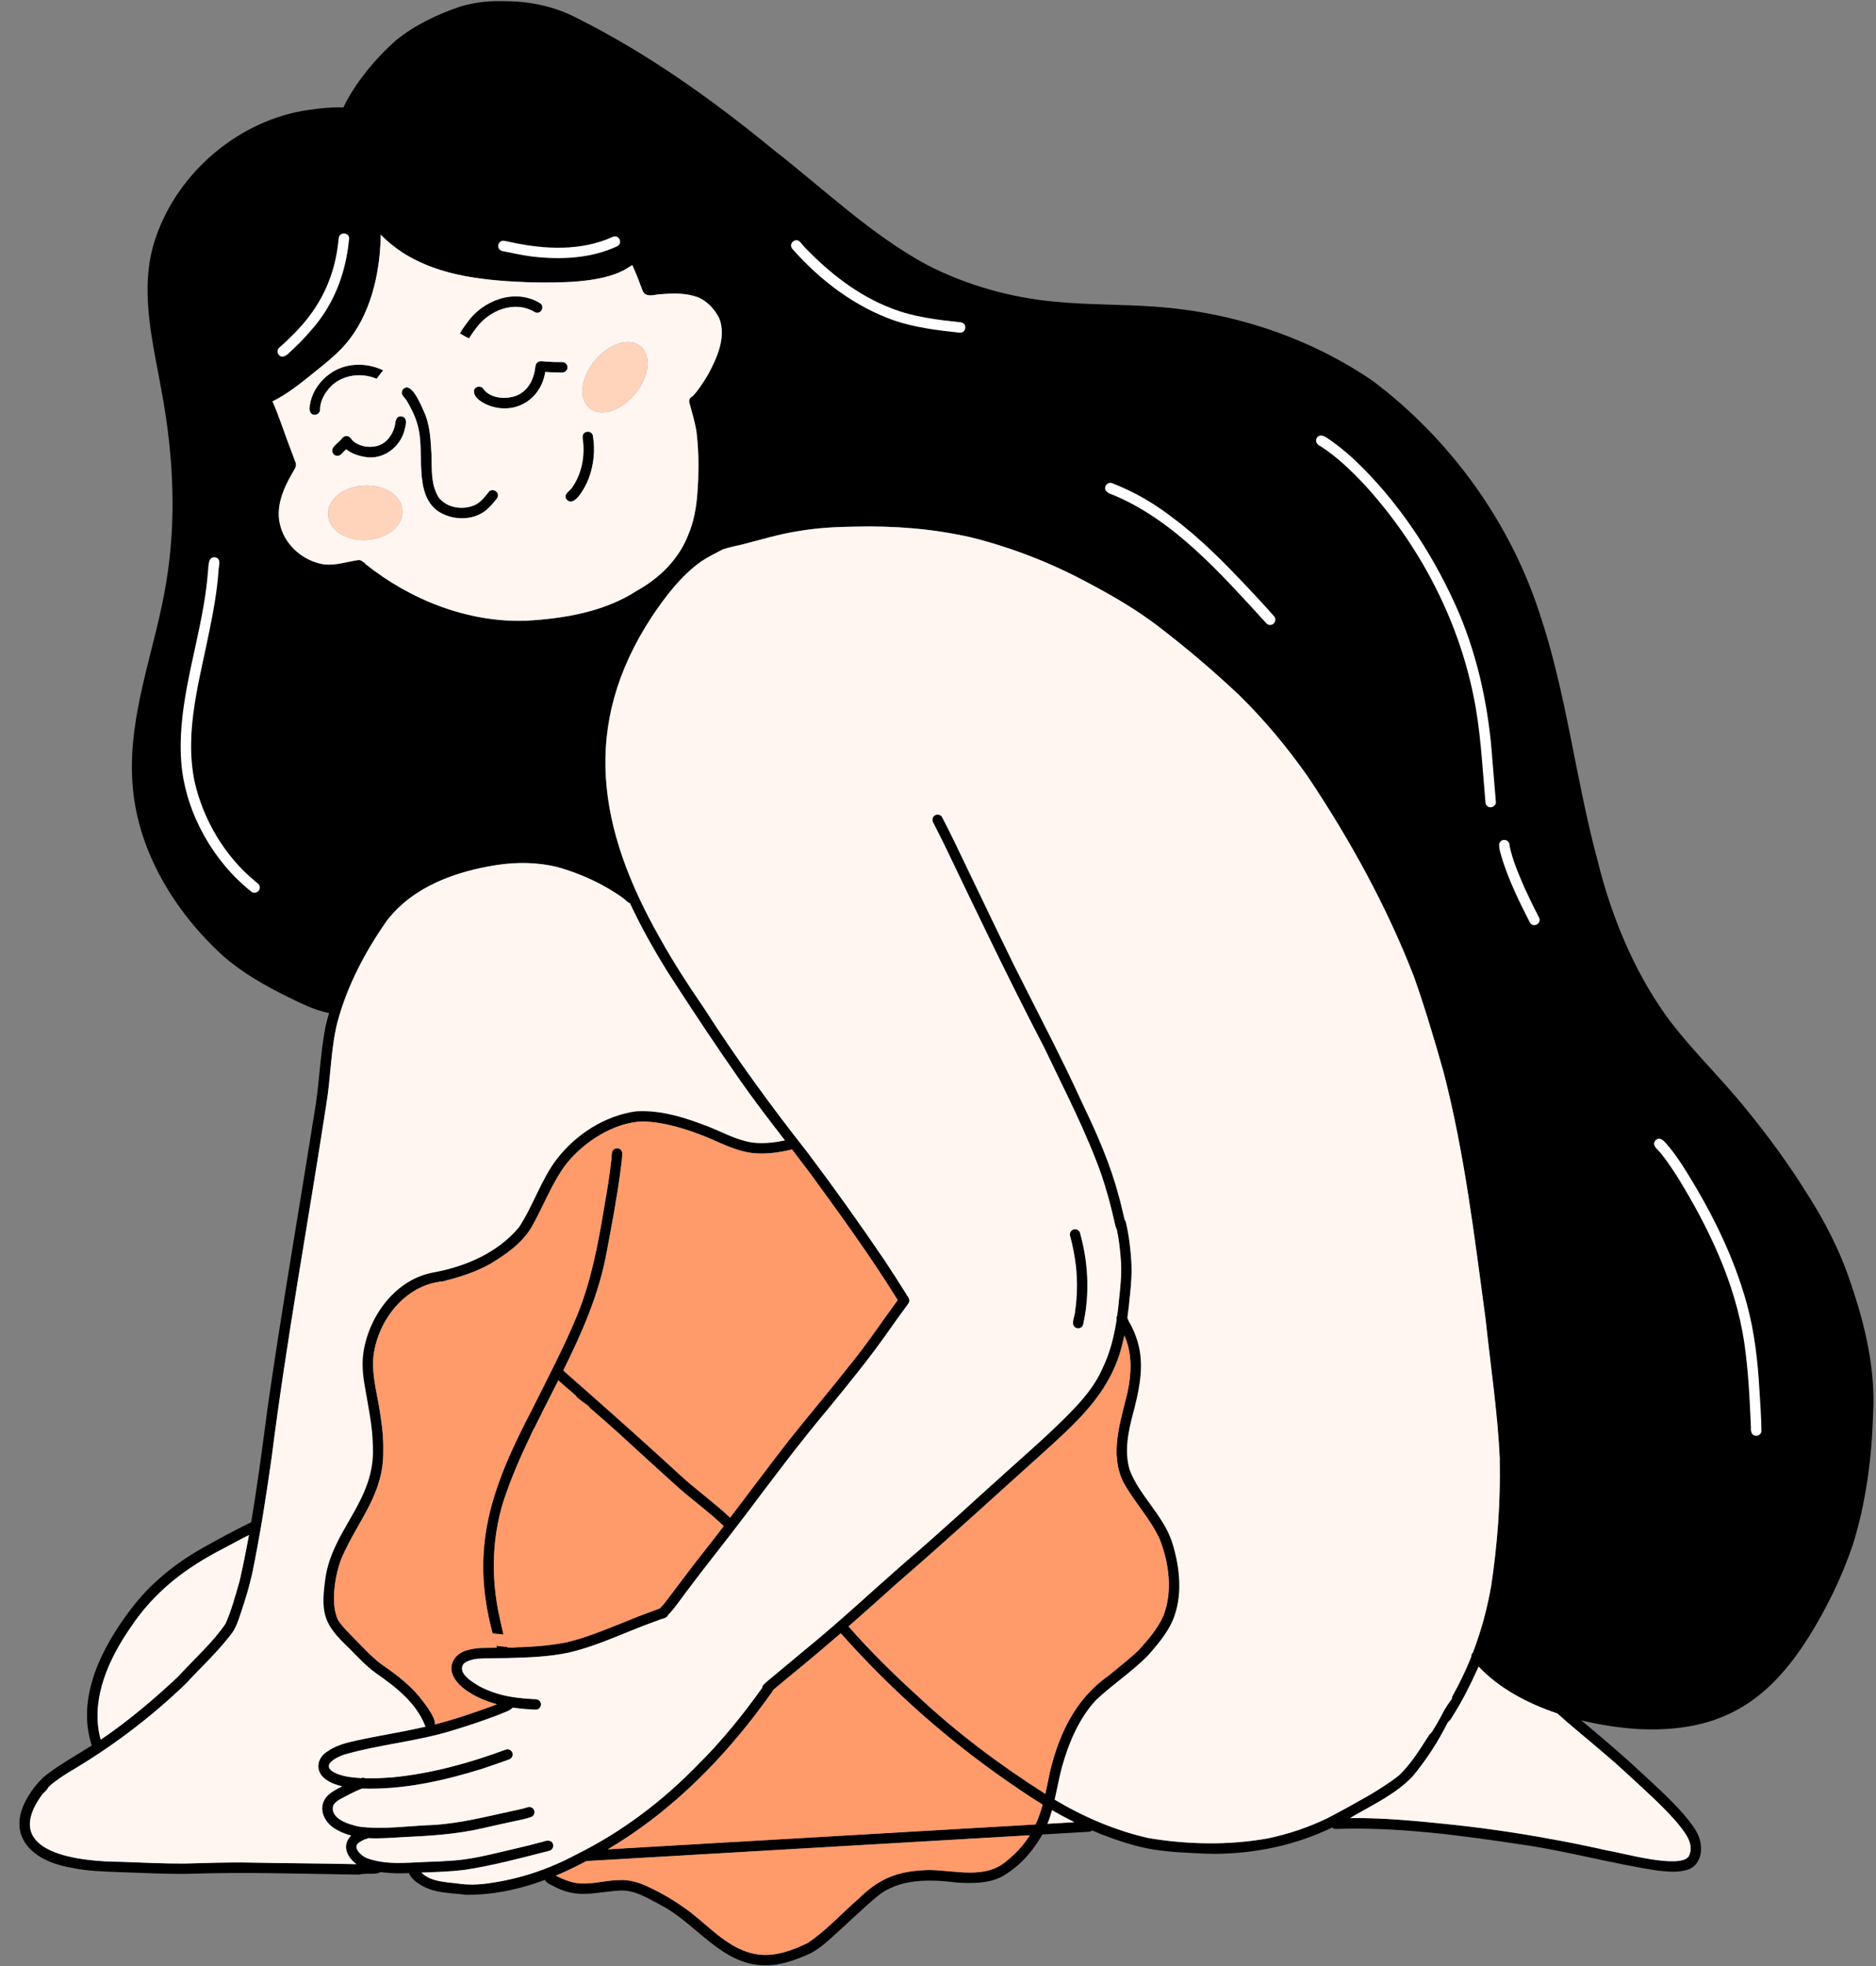 <?xml version="1.0" encoding="UTF-8"?> <svg xmlns="http://www.w3.org/2000/svg" width="524" height="549" viewBox="0 0 524 549" fill="none"><rect x="0" y="0" width="524" height="549" fill="#808080" stroke="none"/><g clip-path="url(#clip0_2314_910)"><mask id="mask0_2314_910" style="mask-type:luminance" maskUnits="userSpaceOnUse" x="0" y="0" width="524" height="549"><path d="M524 0H0V549H524V0Z" fill="white"></path></mask><g mask="url(#mask0_2314_910)"><path d="M302.636 348.253C303.531 352.59 303.875 357.017 303.667 361.437C303.557 364.25 303.148 367.024 302.558 369.773C302.396 370.557 301.572 371.05 300.813 370.875C298.679 370.194 300.275 367.608 300.301 366.072C300.897 361.787 300.975 357.814 300.528 353.607C300.171 350.664 299.626 347.774 298.848 344.935C298.705 344.15 299.237 343.379 300.015 343.236C300.794 343.1 301.572 343.625 301.715 344.403C302.052 345.68 302.363 346.963 302.629 348.253H302.636Z" fill="black"></path><path d="M107.037 103.411C106.959 103.502 106.887 103.592 106.816 103.683C106.498 104.078 106.161 104.467 105.863 104.882C105.642 105.174 105.428 105.472 105.214 105.764C100.42 103.735 94.375 104.804 91.268 109.27C90.158 110.755 89.38 112.595 89.393 114.475C89.367 115.292 88.615 115.83 87.882 115.83C87.492 115.83 87.11 115.681 86.844 115.344C86.13 114.384 86.578 113.108 86.772 112.045C87.518 108.972 89.503 106.289 92.033 104.435C96.373 101.239 102.288 101.11 107.037 103.411Z" fill="black"></path><path d="M150.692 84.561C152.378 85.462 151.133 87.99 149.401 87.18C143.738 83.706 136.512 86.694 132.892 91.75C132.257 92.625 131.576 93.532 131.024 94.504C130.732 94.362 130.441 94.219 130.142 94.083C129.915 93.947 129.688 93.817 129.461 93.688C129.124 93.5 128.786 93.312 128.443 93.13C129.039 92.054 129.766 91.037 130.492 90.084C134.858 83.848 143.784 80.465 150.679 84.574L150.692 84.561Z" fill="black"></path><path d="M139.074 138.205C139.1 138.607 138.958 138.95 138.718 139.261C137.822 140.428 136.869 141.569 135.721 142.502C131.939 145.49 126.192 145.341 122.267 142.684C115.288 137.596 118.907 125.922 116.572 118.422C116.001 116.303 114.918 114.157 113.867 112.33C113.465 111.5 112.738 110.91 112.304 110.126C112.044 109.374 112.44 108.531 113.199 108.265C115.476 107.365 118.083 114.248 118.849 115.94C119.926 118.844 120.231 121.968 120.406 125.04C120.821 129.655 119.945 134.88 122.572 138.957C124.972 141.99 129.727 142.561 133.055 140.804C134.482 139.968 135.513 138.633 136.519 137.349C137.284 136.351 139.042 136.967 139.081 138.205H139.074Z" fill="black"></path><path d="M165.572 121.501C165.819 122.985 165.955 124.521 165.923 126.031C165.812 129.026 165.196 132.014 163.957 134.749C163.192 136.37 160.338 141.879 158.236 139.423C157.295 137.997 159.034 137.232 159.721 136.253C162.336 132.623 163.322 127.918 162.893 123.51C162.835 122.92 162.679 122.285 162.764 121.695C162.991 120.276 165.131 120.133 165.572 121.501Z" fill="black"></path><path d="M112.051 116.25C114.068 116.497 113.303 118.895 112.959 120.217C111.662 125.014 106.868 128.52 101.86 127.555C100.414 127.334 98.059 126.641 96.69 125.416C96.022 124.813 95.588 124.093 95.607 123.231C95.802 122.123 97.183 121.76 97.962 122.376C98.117 122.499 98.247 122.661 98.338 122.862C100.219 124.774 103.508 125.208 105.979 124.314C108.165 123.432 109.579 121.384 110.222 119.174C110.533 118.013 110.358 116.179 112.051 116.244V116.25Z" fill="black"></path><path d="M149.609 102.153C150.167 100.759 152.502 101.064 152.411 102.808C152.385 103.164 152.346 103.521 152.288 103.871C151.159 111.318 144.179 115.907 136.785 113.314C135.059 112.699 132.049 111.111 132.419 108.939C132.789 107.727 134.599 107.643 135.105 108.764C137.128 111.279 141.209 111.597 144.089 110.534C147.41 109.341 149.129 105.951 149.499 102.62C149.518 102.451 149.55 102.295 149.609 102.159V102.153Z" fill="black"></path><path d="M93.194 126.835C91.754 125.059 94.595 123.737 95.484 122.447C95.886 121.857 96.664 121.559 97.339 121.857C98.195 122.207 98.5 123.4 97.91 124.1C97.093 125.072 96.152 125.947 95.263 126.855C94.705 127.419 93.752 127.399 93.201 126.835H93.194Z" fill="black"></path><path d="M151.243 103.786C151.178 103.786 151.114 103.773 151.049 103.78C151.172 103.78 151.282 103.76 151.399 103.741C149.524 104.136 148.843 101.394 150.698 100.908C151.256 100.804 151.84 100.915 152.404 100.967C153.961 101.083 155.531 101.116 157.088 101.109C157.886 101.109 158.534 101.809 158.521 102.593C158.508 103.566 157.594 104.143 156.686 104.032C154.863 104.032 153.053 103.942 151.237 103.793L151.243 103.786Z" fill="black"></path><path d="M516.968 358.378C520.938 369.954 523.831 382.088 523.209 394.397C522.826 406.939 521.25 419.54 517.461 431.537C514.374 440.541 510.157 449.22 505.085 457.264C494.071 474.706 481.46 482.88 461.365 482.88C460.178 482.88 458.971 482.847 457.732 482.795C452.679 482.484 447.165 481.693 441.678 480.352C447.036 484.857 452.413 489.348 457.544 494.112C461.955 498.209 466.476 502.215 470.427 506.758C471.919 508.554 473.469 510.395 474.403 512.553C475.733 515.729 475.402 520.299 471.886 521.867C469.129 522.937 466.022 522.619 463.142 522.321C450.61 520.441 438.363 517.013 425.824 515.146C408.343 512.521 390.628 510.051 372.945 510.68C372.614 510.647 372.342 510.485 372.128 510.265C361.859 515.217 350.559 517.615 339.136 517.615C337.391 517.615 335.646 517.557 333.902 517.447C328.738 517.181 323.529 516.909 318.489 515.677C313.871 514.524 309.382 512.961 305.029 511.082C304.809 511.296 304.523 511.438 304.199 511.458C299.535 511.73 294.871 512.002 290.207 512.274C284.486 512.605 278.758 512.936 273.031 513.273C266.966 513.629 260.901 513.979 254.835 514.329C248.822 514.679 242.816 515.029 236.809 515.379C230.66 515.736 224.51 516.092 218.361 516.449C212.27 516.805 206.185 517.155 200.094 517.512C194.01 517.868 187.919 518.218 181.828 518.575C175.925 518.918 170.022 519.255 164.119 519.605C164.087 519.605 164.061 519.605 164.029 519.605C163.99 519.605 163.951 519.605 163.912 519.605C163.886 519.605 163.866 519.605 163.84 519.605C163.367 519.852 162.88 520.091 162.4 520.331C152.521 525.517 141.455 529.159 130.214 529.069C125.79 528.472 120.964 528.686 117.136 526.061C115.943 525.322 114.743 524.337 114.237 523.008C111.992 523.105 109.748 523.105 107.504 522.846C107.089 522.807 106.667 522.768 106.245 522.717C105.499 523.235 104.163 523.17 103.287 523.19C102.632 523.112 101.711 523.261 100.855 523.28C100.654 523.371 100.414 523.423 100.141 523.417C84.32 523.222 68.493 522.652 52.672 523.203C46.542 523.3 40.425 522.976 34.308 522.762C29.469 522.567 24.591 522.509 19.843 521.485C7.661 519.398 1.083 511.335 8.634 500.406C8.666 500.316 8.718 500.231 8.777 500.154C9.97 498.514 11.274 496.926 12.857 495.649C16.872 492.531 21.367 490.107 25.642 487.371C21.218 473.967 28.489 459.915 36.501 449.382C42.008 442.057 49.227 436.269 57.225 431.868C61.04 429.735 64.886 427.642 68.804 425.704C69.239 425.522 69.693 425.25 70.153 425.036C71.97 414.374 73.345 403.633 74.765 392.919C78.696 365.566 83.438 338.329 87.778 311.041C89.205 303.03 89.347 294.856 90.872 286.871C91.17 285.522 91.52 284.187 91.91 282.858C87.836 282.087 84.113 280.149 80.409 278.367C74.032 275.223 67.779 271.671 62.395 266.985C48.67 254.514 38.168 237.266 36.987 218.462C35.677 199.159 43.539 180.971 46.503 162.181C49.273 145.062 48.449 127.639 45.394 110.664C42.987 96.65 38.81 81.936 43.007 67.871C48.696 49.229 65.431 34.347 84.638 30.938C86.013 30.717 91.923 29.765 95.918 30.004C99.188 23.056 105.233 15.952 110.65 11.227C115.897 6.968 122.157 4.006 128.533 1.841C132.828 0.532 137.368 0.143 141.851 0.324C148.532 0.48 155.129 1.899 161.071 5.004C180.823 14.863 198.881 27.749 215.909 41.717C230.063 52.703 243.108 65.408 258.968 73.99C269.924 79.603 282.073 83.032 294.274 84.211C303.654 85.138 313.092 84.95 322.492 85.618C344.131 87.115 365.544 94.103 383.473 106.386C404.937 122.525 421.588 145.464 429.917 170.905C437.559 193.468 440.024 217.321 446.225 240.267C450.032 255.661 456.195 270.718 465.373 283.623C472.191 292.938 480.663 300.878 487.869 309.874C493.792 317.082 499.292 324.633 504.261 332.528C509.509 340.605 513.965 349.193 516.962 358.365L516.968 358.378ZM471.73 518.27C473.436 514.744 470.394 511.348 468.299 508.755C464.005 503.835 459.075 499.525 454.301 495.091C448.074 489.29 441.321 484.085 434.983 478.427C426.551 475.594 418.631 471.329 413 465.333C412.922 465.521 412.844 465.703 412.76 465.884C410.749 470.389 408.511 474.81 405.878 478.984C405.521 479.619 405.008 480.455 404.405 480.903C401.713 486.295 398.392 491.423 394.545 496.044C389.972 500.828 383.81 503.751 378.134 507.018C377.784 507.225 377.44 507.433 377.09 507.64C386.632 507.523 396.148 508.496 405.625 509.474C414.894 510.466 424.125 511.808 433.29 513.512C438.382 514.4 443.682 515.522 448.664 516.624C453.049 517.317 469.369 522.01 471.73 518.27ZM416.49 442.997C418.261 431.155 419.156 419.442 418.896 407.6C418.306 394.488 416.308 381.55 414.94 368.515C411.826 345.375 409.05 322.073 403.205 299.426C400.714 290.578 398.003 281.478 394.967 272.857C387.352 253.126 377.006 234.414 365.278 216.848C359.576 208.739 353.167 201.026 346.142 194.136C338.857 187.239 331.203 180.783 323.289 174.716C317.497 170.335 311.328 166.673 304.939 163.283C294.313 157.462 283.046 153.002 271.344 150.066C260.699 147.616 249.73 146.767 238.826 147.033C233.404 147.104 227.961 147.383 222.616 148.349C217.557 149.133 212.666 150.643 207.716 151.907C205.679 152.4 203.721 152.776 201.846 153.391C199.809 154.467 197.733 155.472 195.813 156.755C190.163 160.794 185.863 166.478 182.062 172.15C161.985 202.718 167.097 231.665 184.319 261.948C187.99 268.586 192.297 275.184 196.553 281.387C205.504 295.349 215.267 308.766 225.535 321.794C232.936 331.614 240.091 341.635 246.993 351.818C249.075 354.949 251.086 358.125 253.097 361.301C253.168 361.418 253.227 361.541 253.253 361.67C253.506 361.865 253.694 362.137 253.772 362.448C254.025 362.869 254.057 363.427 253.674 363.991C251.832 366.473 250.029 368.982 248.252 371.51C242.965 379.093 237.107 386.249 231.25 393.399C223.129 403.056 215.598 413.181 208.002 423.254C202.54 430.487 196.825 437.527 191.415 444.793C189.839 446.88 188.386 449.077 186.557 450.957C186.2 451.916 184.831 451.942 183.917 452.357C181.225 453.316 178.552 454.34 175.906 455.436C170.366 457.678 164.807 460.031 158.969 461.392C153.28 462.637 147.436 462.793 141.637 462.955C138.886 463 136.123 462.955 133.379 463.136C132.043 463.305 130.622 463.622 129.545 464.478C127.437 467.109 132.108 469.78 134.041 470.914C136.648 472.275 139.476 473.176 142.37 473.708C144.679 474.103 147.033 474.317 149.258 474.421C150.154 474.363 151.068 474.881 151.075 475.86C151.088 476.625 150.432 477.377 149.641 477.351C147.501 477.273 145.334 477.104 143.193 476.78C142.402 477.74 140.391 478.226 139.425 478.725C135.208 480.332 130.934 481.791 126.607 483.087C116.579 486.25 105.979 487.034 95.906 489.971C89.328 492.518 91.397 495.007 97.164 496.089C98.358 496.277 99.558 496.394 100.758 496.459C100.946 496.414 101.14 496.375 101.335 496.342C101.601 496.355 101.834 496.414 102.029 496.504C104.565 496.569 107.114 496.426 109.651 496.245C120.542 495.182 131.089 492.259 141.312 488.473C142.065 488.208 142.908 488.746 143.116 489.478C143.343 490.275 142.863 491.021 142.11 491.28C139.613 492.155 137.128 493.062 134.605 493.886C123.805 497.237 112.479 499.771 101.114 499.376C99.804 499.862 98.552 500.491 97.313 501.119C95.867 501.968 94.011 502.545 93.084 504.023C91.962 507.828 97.43 509.403 100.245 510.006C107.043 510.907 114.237 509.766 120.977 509.546C128.43 509.105 135.675 507.238 142.914 505.676C144.329 505.332 145.762 505.125 147.144 504.658C147.903 504.347 148.798 504.6 149.135 505.391C149.434 506.091 149.122 507.037 148.376 507.309C146.813 507.886 145.165 508.178 143.621 508.502C140.761 509.098 137.822 509.785 135.027 510.408C127.502 512.184 119.776 512.624 112.083 512.974C109.022 513.169 105.947 513.389 102.879 513.234C102.84 513.234 102.807 513.234 102.768 513.227C102.528 513.422 102.237 513.538 101.912 513.538C101.322 513.785 100.777 514.109 100.245 514.465C98.273 515.859 100.9 518.166 102.36 518.776C107.569 520.753 113.309 520.091 118.752 519.878C121.521 519.806 124.285 519.664 127.048 519.45C132.821 518.964 138.205 517.46 143.784 516.183C146.391 515.593 148.973 514.932 151.555 514.238C152.599 513.869 154.039 513.577 154.448 514.951C154.662 515.703 154.214 516.546 153.442 516.753C145.567 518.763 137.686 520.895 129.649 522.107C125.679 522.58 121.677 522.691 117.688 522.846C120.127 525.381 124.564 525.517 127.813 525.893C130.732 526.359 133.69 526.23 136.603 525.808C145.068 524.635 153.176 521.932 160.694 517.914C173.46 511.639 184.922 502.986 194.821 492.797C201.476 486.211 207.392 478.893 212.834 471.277C212.88 470.499 213.678 469.942 214.216 469.469C217.777 466.481 221.377 463.544 224.932 460.55C234.707 452.597 243.873 443.937 253.382 435.679C262.983 427.473 272.207 418.866 281.619 410.446C287.34 405.293 293.172 400.243 298.562 394.747C302.37 390.858 305.808 386.936 307.922 382.004C310.796 376.086 311.879 369.585 312.502 363.122C312.872 359.583 313.287 356.025 313.079 352.46C312.917 350.055 312.684 347.702 312.301 345.336C312.184 344.662 312.054 343.982 311.912 343.314C311.373 342.303 311.289 341.091 310.978 339.995C310.083 336.074 308.999 332.204 307.747 328.386C303.421 316.045 297.161 304.125 291.595 292.432C281.833 273.706 272.726 254.604 263.605 235.58C262.62 233.577 261.608 231.594 260.589 229.611C260.232 228.904 260.414 228.029 261.128 227.621C261.796 227.238 262.762 227.452 263.119 228.159C264.28 230.421 265.402 232.631 266.46 234.802C271.98 246.243 277.468 257.78 283.046 269.182C289.539 282.191 296.383 295.025 302.396 308.267C306.411 316.615 310.16 325.146 312.509 334.129C313.131 336.249 313.553 338.414 314.091 340.553C314.253 340.747 314.377 340.987 314.442 341.253C315.33 344.941 315.752 348.72 315.998 352.499C316.135 355.558 315.953 358.254 315.629 361.217C315.188 365.806 314.695 370.414 313.553 374.893C310.556 387.947 301.929 396.004 292.406 404.651C278.428 417.2 264.604 429.93 250.373 442.2C245.936 446.206 241.473 450.192 236.965 454.126C242.913 460.919 249.367 467.284 256.055 473.364C266.998 483.638 278.992 492.648 291.602 500.672C300.495 506.395 310.472 510.92 320.792 513.227C331.78 515.049 343.145 515.275 354.127 513.299C359.816 512.112 365.297 510.259 370.48 507.789C374.495 505.734 378.42 503.511 382.344 501.294C385.367 499.473 388.065 497.814 390.764 495.662C393.787 492.745 396.096 489.193 398.327 485.673C398.353 485.641 398.379 485.602 398.399 485.563C398.457 485.459 398.522 485.369 398.587 485.271C398.684 485.122 398.781 484.973 398.879 484.824C398.995 484.636 399.119 484.448 399.235 484.26C399.294 484.234 399.352 484.195 399.41 484.15C399.631 483.956 399.78 483.709 399.949 483.476C400.033 483.353 400.124 483.223 400.202 483.1C400.864 482.076 401.467 481.013 402.051 479.943C402.128 479.794 402.213 479.645 402.297 479.49C402.667 478.796 403.037 478.109 403.413 477.415C403.439 477.364 403.471 477.305 403.504 477.253C403.607 477.085 403.711 476.916 403.815 476.748C403.977 476.482 404.146 476.223 404.321 475.964C404.509 475.685 404.704 475.406 404.898 475.134C404.996 474.998 405.093 474.868 405.19 474.732C405.281 474.602 405.378 474.479 405.456 474.337C405.534 474.187 405.553 474.019 405.514 473.857C405.527 473.831 405.547 473.799 405.566 473.773C405.618 473.688 405.651 473.598 405.67 473.5C407.655 469.981 409.393 466.332 410.892 462.585C410.84 462.125 411.028 461.71 411.346 461.425C413.636 455.462 415.316 449.272 416.419 442.997H416.49ZM289.28 509.422C292.88 509.215 296.486 509.001 300.093 508.794C294.793 506.156 289.708 503.077 284.836 499.719C266.408 487.365 249.555 472.612 234.837 456.026C230.491 459.785 226.1 463.499 221.643 467.135C219.736 468.749 217.764 470.279 215.89 471.925C215.851 472.081 215.786 472.224 215.688 472.36C214.151 474.492 212.607 476.618 211.128 478.556C199.738 493.451 185.947 506.823 169.75 516.364C170.424 516.326 171.099 516.287 171.774 516.241C174.809 516.066 177.839 515.891 180.874 515.71C186.959 515.36 193.05 515.003 199.134 514.647C205.219 514.297 211.297 513.94 217.375 513.59C223.524 513.234 229.674 512.871 235.83 512.514C241.856 512.164 247.875 511.814 253.901 511.464C259.947 511.114 265.999 510.764 272.045 510.414C277.792 510.077 283.533 509.747 289.28 509.416V509.422ZM250.762 363.012V362.999C250.691 362.921 250.626 362.837 250.567 362.746C242.997 350.567 234.733 339.204 226.32 327.667C219.736 318.884 212.802 310.354 206.516 301.351C199.705 291.602 193.147 281.711 186.732 271.768C182.606 265.17 178.967 258.642 175.945 252.161C175.302 251.992 174.796 251.325 174.232 250.884C168.66 246.852 162.264 243.916 155.648 242.069C150.316 240.74 144.419 240.669 139.061 241.466C127.463 243.222 115.398 247.455 108.062 257.054C101.971 265.727 96.969 275.242 94.225 285.477C92.357 293.002 92.416 300.819 91.125 308.448C86.085 341.272 80.046 373.953 75.881 406.913C74.357 417.738 72.67 428.556 70.458 439.27C69.621 443.081 68.46 446.808 67.221 450.503C66.521 452.668 65.781 454.852 64.302 456.628C60.514 461.503 55.948 465.722 51.764 470.253C41.936 479.665 31.039 487.903 19.298 494.774C17.384 495.999 15.438 497.204 13.765 498.76C13.661 498.87 13.557 498.98 13.453 499.084C13.155 499.836 12.286 500.439 11.734 501.106C11.709 501.139 11.689 501.171 11.663 501.197C11.592 501.314 11.514 501.43 11.43 501.547C11.43 501.547 11.43 501.554 11.417 501.56C0.162 517.68 22.69 519.767 33.861 519.839C39.763 520.04 45.744 520.357 51.627 520.318C57.744 520.169 63.868 519.916 69.985 520.053C79.786 520.247 89.6 520.266 99.402 520.493C99.434 520.474 99.473 520.461 99.512 520.441C99.369 520.338 99.227 520.228 99.084 520.111C96.145 517.596 95.944 514.588 98.079 512.508C96.729 512.158 95.425 511.659 94.213 510.972C90.768 509.293 88.459 504.976 91.209 501.657C92.409 500.354 94.018 499.557 95.588 498.753C93.96 498.403 92.39 497.84 91.034 496.848C87.856 494.657 88.413 490.71 91.644 488.895C94.738 486.762 98.559 486.224 102.146 485.407C107.114 484.409 112.453 483.534 117.312 482.439C123.26 481.22 129.046 479.347 134.767 477.331C136.103 476.851 137.453 476.385 138.776 475.847C136.434 475.212 134.17 474.33 132.049 473.124C129.954 471.893 127.807 470.37 126.678 468.159C124.869 464.692 127.32 461.405 130.856 460.66C133.418 459.921 136.123 460.154 138.756 460.07C131.044 435.582 135.812 418.846 146.618 397.411C146.664 397.255 146.742 397.113 146.839 396.977C146.839 396.977 146.839 396.977 146.839 396.97C147.397 395.862 147.974 394.747 148.564 393.613C152.917 384.895 157.471 376.261 161.2 367.251C165.138 357.574 167.084 347.274 168.764 337.007C169.497 332.768 170.243 328.529 170.697 324.251C170.846 323.376 170.788 322.469 170.956 321.606C171.229 320.861 172.033 320.427 172.799 320.68C173.467 320.9 173.901 321.613 173.785 322.3C173.726 323.668 173.532 325.029 173.369 326.384C172.37 334.116 170.917 341.791 169.464 349.452C167.343 361.236 162.595 372.009 157.341 382.6C157.373 382.652 157.406 382.704 157.432 382.762C159.877 384.914 162.316 387.066 164.755 389.218C164.768 389.231 164.787 389.244 164.8 389.257C173.207 396.685 181.581 404.145 189.833 411.749C194.367 415.942 199.439 419.507 203.922 423.753C209.325 416.649 214.651 409.48 220.125 402.441C225.937 395.11 232.009 387.993 237.776 380.63C242.381 374.958 246.409 368.865 250.742 362.993L250.762 363.012ZM197.87 104.409C200.328 99.82 202.864 94.148 200.938 88.956C199.738 86.474 197.649 84.192 195.113 83.058C191.817 81.8 188.237 81.839 184.773 82.144C183.223 82.118 181.439 83.006 180.07 81.995C179.395 81.327 179.227 80.316 178.851 79.473C178.17 77.535 177.398 75.805 176.626 74.009C175.756 74.599 174.803 75.085 174.284 75.435C167.376 79.058 156.154 78.955 148.37 78.844C136.097 78.391 123.085 77.334 112.485 70.548C110.273 69.089 108.198 67.424 106.343 65.537C106.343 65.862 106.343 66.179 106.33 66.497C106.051 76.77 103.424 87.977 96.645 95.963C93.778 99.294 90.249 101.958 86.85 104.72C83.529 107.397 80.13 110.067 76.296 111.986C76.238 112.018 76.18 112.044 76.121 112.077C76.977 114.002 77.73 115.972 78.443 117.956C79.786 121.695 81.142 125.435 82.569 129.143C83.01 130.329 82.031 131.34 81.531 132.332C78.995 136.727 76.874 141.86 78.353 146.968C79.844 152.484 84.865 156.671 90.45 157.585C93.681 157.942 96.82 156.885 99.973 156.392C100.511 156.308 101.043 156.496 101.374 156.879C101.653 156.976 101.912 157.177 102.113 157.494C114.658 167.522 130.694 173.854 146.884 173.323C157.587 172.72 168.757 170.866 177.891 164.948C184.442 161.267 189.794 155.991 192.427 148.88C194.438 143.999 194.782 139.015 195.028 133.855C195.178 129.266 195.08 124.774 194.509 120.257C194.101 117.897 193.342 115.291 192.739 113.055C192.576 112.53 192.369 111.973 192.635 111.435C192.784 111.065 193.095 110.813 193.446 110.696C193.854 110.145 194.432 109.62 194.762 109.127C195.911 107.624 196.929 106.029 197.883 104.402L197.87 104.409ZM196.994 432.762C198.732 430.559 200.451 428.335 202.157 426.106C197.733 421.867 192.693 418.347 188.191 414.192C183.566 410.057 179.019 405.837 174.433 401.669C170.84 398.351 167.188 395.194 163.529 392.031C162.452 392.446 161.401 393.049 160.37 393.502C157.256 395.013 154.143 396.549 151.003 398.007C150.432 398.208 149.771 398.655 149.116 398.966C146.275 404.768 143.609 410.634 141.468 416.707C137.329 427.979 136.96 440.398 139.639 452.013C140.229 454.8 140.787 457.426 141.805 460.018C147.293 459.915 152.794 459.668 158.178 458.579C163.399 457.374 168.375 455.313 173.343 453.336C176.671 451.968 180.018 450.633 183.424 449.44C183.683 449.317 183.982 449.2 184.293 449.122C184.728 448.584 185.279 448.137 185.655 447.599C189.443 442.66 193.108 437.617 197 432.762H196.994ZM160.967 390.002C161.012 389.983 161.058 389.963 161.103 389.944C159.76 388.777 158.418 387.61 157.075 386.424C156.731 386.074 156.335 385.757 155.953 385.42C154.402 388.505 152.82 391.577 151.263 394.663C152.164 394.248 153.073 393.833 153.961 393.412C156.296 392.271 158.612 391.104 160.967 390.002ZM66.904 441.532C67.89 437.241 68.752 432.931 69.537 428.601C67.169 429.768 64.88 431.064 62.538 432.289C51.731 437.825 43.059 444.449 36.325 454.619C30.533 463.065 25.681 473.572 27.718 483.994C27.834 484.578 27.964 485.168 28.139 485.738C35.878 480.494 43.052 474.408 49.857 468.023C54.261 463.143 59.327 458.767 63.025 453.31C64.679 449.524 65.749 445.493 66.904 441.526V441.532Z" fill="black"></path><path d="M418.897 407.607C419.15 419.443 418.261 431.162 416.49 443.004C415.387 449.278 413.707 455.468 411.417 461.432C411.106 461.717 410.911 462.132 410.963 462.592C409.465 466.338 407.727 469.988 405.742 473.507C405.722 473.605 405.683 473.695 405.638 473.78C405.618 473.812 405.605 473.838 405.586 473.864C405.618 474.026 405.605 474.194 405.528 474.343C405.45 474.48 405.352 474.609 405.262 474.739C405.164 474.875 405.067 475.005 404.97 475.141C404.775 475.413 404.574 475.692 404.392 475.97C404.217 476.23 404.055 476.489 403.886 476.755C403.783 476.923 403.679 477.092 403.575 477.26C403.543 477.319 403.517 477.37 403.484 477.422C403.108 478.109 402.738 478.803 402.369 479.496L402.122 479.944C401.538 481.013 400.941 482.076 400.273 483.1C400.195 483.23 400.105 483.353 400.02 483.476C399.852 483.716 399.702 483.962 399.482 484.15C399.43 484.196 399.372 484.228 399.307 484.261C399.19 484.449 399.067 484.636 398.95 484.824C398.853 484.974 398.755 485.123 398.658 485.272C398.593 485.369 398.528 485.466 398.47 485.563C398.444 485.602 398.425 485.635 398.399 485.674C396.161 489.193 393.858 492.745 390.835 495.662C388.137 497.814 385.438 499.473 382.415 501.295C378.491 503.518 374.56 505.741 370.551 507.789C365.369 510.259 359.881 512.106 354.198 513.299C343.217 515.276 331.845 515.049 320.863 513.228C311.652 511.166 302.72 507.342 294.579 502.481C293.704 501.956 292.835 501.418 291.978 500.873C292.406 498.981 292.802 496.997 293.224 494.904C295.76 484.228 300.392 474.311 309.629 467.901C312.444 465.528 315.382 463.298 318.048 460.764C320.675 457.847 323.341 454.788 324.95 451.165C327.59 444.372 326.533 436.6 323.997 429.969C321.389 424.155 316.829 419.488 313.786 413.927C309.797 405.915 312.976 396.983 314.896 388.868C316.05 383.612 316.284 377.966 314.059 372.955C314.409 371.335 314.682 369.708 314.909 368.068C315.227 365.8 315.46 363.512 315.674 361.23C315.998 358.268 316.187 355.571 316.044 352.512C315.797 348.733 315.376 344.954 314.487 341.266C314.429 341 314.305 340.76 314.137 340.566C313.598 338.427 313.183 336.256 312.554 334.143C310.206 325.159 306.457 316.629 302.441 308.28C296.428 295.038 289.585 282.204 283.092 269.195C277.513 257.8 272.025 246.256 266.505 234.816C265.448 232.644 264.326 230.434 263.165 228.172C262.801 227.465 261.835 227.252 261.173 227.634C260.46 228.042 260.271 228.917 260.635 229.624C261.653 231.614 262.665 233.591 263.651 235.594C272.778 254.618 281.879 273.719 291.641 292.445C297.207 304.145 303.466 316.065 307.793 328.4C309.045 332.217 310.135 336.087 311.023 340.009C311.335 341.104 311.419 342.316 311.957 343.327C312.093 344.001 312.23 344.675 312.346 345.35C312.729 347.715 312.963 350.068 313.125 352.473C313.332 356.038 312.917 359.597 312.548 363.136C312.411 364.581 312.249 366.026 312.048 367.465C312.009 367.764 311.964 368.062 311.918 368.36C311.211 373.066 310.07 377.7 307.968 382.023C305.847 386.956 302.409 390.878 298.608 394.767C293.211 400.263 287.386 405.313 281.664 410.466C272.259 418.879 263.028 427.493 253.428 435.699C243.919 443.957 234.753 452.617 224.977 460.57C221.423 463.558 217.823 466.5 214.261 469.489C213.73 469.962 212.925 470.519 212.88 471.297C207.444 478.913 201.528 486.231 194.866 492.816C184.968 502.999 173.506 511.653 160.74 517.933C153.215 521.952 145.114 524.655 136.648 525.828C133.729 526.249 130.778 526.379 127.859 525.912C124.609 525.53 120.172 525.4 117.733 522.866C121.723 522.717 125.725 522.607 129.695 522.127C137.732 520.909 145.613 518.782 153.488 516.773C154.253 516.566 154.707 515.723 154.493 514.971C154.085 513.597 152.645 513.889 151.6 514.258C149.019 514.952 146.43 515.613 143.829 516.203C138.251 517.473 132.867 518.983 127.094 519.47C124.337 519.683 121.567 519.833 118.797 519.897C113.355 520.111 107.621 520.772 102.405 518.795C100.946 518.193 98.319 515.879 100.291 514.485C100.823 514.129 101.367 513.804 101.958 513.558C102.276 513.558 102.574 513.442 102.814 513.247C102.853 513.247 102.885 513.247 102.924 513.254C105.992 513.409 109.067 513.189 112.129 512.994C119.822 512.638 127.548 512.203 135.072 510.427C137.874 509.805 140.813 509.118 143.667 508.522C145.211 508.198 146.858 507.906 148.422 507.329C149.168 507.057 149.486 506.111 149.181 505.411C148.843 504.626 147.942 504.367 147.189 504.678C145.808 505.145 144.374 505.352 142.96 505.696C135.727 507.258 128.482 509.125 121.022 509.565C114.276 509.786 107.082 510.933 100.291 510.026C97.475 509.423 92.007 507.848 93.129 504.043C94.057 502.565 95.912 501.988 97.359 501.139C98.598 500.51 99.85 499.882 101.16 499.396C112.524 499.791 123.85 497.256 134.651 493.905C137.167 493.082 139.652 492.175 142.156 491.3C142.908 491.04 143.388 490.295 143.161 489.498C142.953 488.772 142.11 488.234 141.358 488.493C131.141 492.279 120.587 495.202 109.696 496.265C107.16 496.446 104.611 496.589 102.074 496.524C101.88 496.433 101.646 496.375 101.38 496.362C101.186 496.388 100.991 496.427 100.803 496.479C99.603 496.414 98.403 496.297 97.209 496.109C91.449 495.02 89.374 492.531 95.951 489.99C106.025 487.048 116.624 486.263 126.652 483.107C130.973 481.81 135.254 480.352 139.47 478.745C140.443 478.245 142.448 477.759 143.239 476.8C145.379 477.124 147.54 477.293 149.687 477.37C150.478 477.403 151.133 476.644 151.12 475.88C151.107 474.901 150.193 474.382 149.304 474.441C147.079 474.337 144.724 474.123 142.415 473.728C139.522 473.196 136.687 472.295 134.086 470.934C132.153 469.806 127.483 467.129 129.591 464.498C130.661 463.642 132.088 463.324 133.425 463.156C136.168 462.974 138.938 463.02 141.682 462.974C147.481 462.812 153.326 462.657 159.014 461.412C164.846 460.045 170.405 457.698 175.951 455.456C178.591 454.367 181.27 453.342 183.962 452.377C184.877 451.962 186.246 451.936 186.602 450.977C188.432 449.103 189.885 446.9 191.461 444.812C196.871 437.54 202.585 430.507 208.047 423.274C215.643 413.201 223.168 403.076 231.295 393.418C237.146 386.263 243.004 379.113 248.297 371.529C250.074 369.002 251.871 366.493 253.72 364.011C254.103 363.453 254.07 362.896 253.817 362.468C253.733 362.157 253.545 361.885 253.298 361.69C253.266 361.561 253.214 361.437 253.143 361.321C251.132 358.145 249.121 354.969 247.039 351.838C240.137 341.661 232.982 331.641 225.581 321.814C215.312 308.786 205.55 295.375 196.598 281.407C192.336 275.204 188.036 268.605 184.364 261.968C167.142 231.685 162.031 202.738 182.107 172.169C185.915 166.504 190.209 160.813 195.859 156.775C197.779 155.492 199.855 154.487 201.891 153.411C203.766 152.795 205.725 152.419 207.762 151.927C212.711 150.656 217.602 149.153 222.662 148.368C228.007 147.403 233.449 147.124 238.872 147.053C249.776 146.787 260.745 147.636 271.39 150.086C283.092 153.016 294.359 157.475 304.984 163.302C311.373 166.692 317.542 170.355 323.335 174.736C331.249 180.81 338.903 187.259 346.187 194.156C353.219 201.046 359.621 208.759 365.323 216.868C377.051 234.427 387.397 253.146 395.013 272.877C398.048 281.498 400.76 290.598 403.251 299.446C409.095 322.086 411.871 345.395 414.985 368.535C416.354 381.57 418.358 394.507 418.942 407.62L418.897 407.607ZM303.667 361.437C303.875 357.017 303.531 352.59 302.636 348.253C302.37 346.957 302.059 345.68 301.721 344.403C301.579 343.625 300.794 343.094 300.022 343.237C299.237 343.379 298.711 344.157 298.854 344.935C299.633 347.774 300.177 350.665 300.534 353.607C300.975 357.821 300.904 361.787 300.307 366.072C300.281 367.608 298.686 370.188 300.82 370.875C301.579 371.05 302.402 370.557 302.565 369.773C303.155 367.025 303.563 364.25 303.674 361.437H303.667Z" fill="#FFF5F1"></path><path d="M200.938 88.949C202.864 94.148 200.334 99.813 197.87 104.402C196.916 106.035 195.898 107.623 194.749 109.127C194.419 109.613 193.848 110.145 193.433 110.696C193.076 110.819 192.771 111.065 192.622 111.435C192.362 111.966 192.563 112.524 192.726 113.055C193.329 115.291 194.088 117.897 194.496 120.256C195.074 124.774 195.171 129.259 195.015 133.855C194.769 139.015 194.425 144.006 192.414 148.88C189.781 155.997 184.429 161.273 177.878 164.948C168.744 170.866 157.581 172.72 146.871 173.323C130.681 173.854 114.639 167.521 102.1 157.494C101.906 157.176 101.64 156.976 101.361 156.878C101.03 156.489 100.498 156.308 99.96 156.392C96.807 156.891 93.668 157.948 90.437 157.585C84.852 156.671 79.832 152.49 78.34 146.968C76.861 141.86 78.975 136.726 81.518 132.332C82.017 131.347 82.997 130.329 82.556 129.143C81.129 125.435 79.773 121.702 78.43 117.955C77.723 115.978 76.964 114.008 76.108 112.076C76.166 112.044 76.225 112.011 76.283 111.986C80.117 110.067 83.509 107.39 86.837 104.719C90.236 101.958 93.765 99.294 96.632 95.963C103.411 87.977 106.038 76.77 106.317 66.496C106.33 66.179 106.33 65.855 106.33 65.537C108.185 67.423 110.26 69.089 112.472 70.547C123.072 77.328 136.084 78.384 148.357 78.844C156.141 78.954 167.363 79.065 174.271 75.435C174.79 75.085 175.743 74.592 176.613 74.009C177.391 75.804 178.157 77.528 178.838 79.473C179.207 80.316 179.382 81.333 180.057 81.994C181.426 83.005 183.216 82.111 184.76 82.143C188.224 81.845 191.804 81.8 195.1 83.057C197.636 84.192 199.731 86.473 200.925 88.956L200.938 88.949ZM178.611 108.304C180.07 105.99 181.134 103.274 180.823 100.493C180.699 99.372 180.284 98.264 179.558 97.389C178.877 96.565 177.917 95.975 176.885 95.71C175.049 95.243 173.097 95.697 171.417 96.494C170.891 96.747 170.385 97.032 169.899 97.343C169.873 97.356 169.847 97.376 169.821 97.389C169.49 97.609 169.166 97.842 168.855 98.082C168.439 98.406 168.037 98.756 167.648 99.119C165.929 100.733 164.509 102.697 163.62 104.869C162.485 107.656 162.024 111.279 164.32 113.625C165.313 114.643 166.759 115.142 168.167 115.142C168.199 115.142 168.225 115.142 168.251 115.142C169.685 115.123 171.073 114.708 172.351 114.073C173.648 113.424 174.829 112.562 175.886 111.571C176.918 110.598 177.858 109.497 178.617 108.297L178.611 108.304ZM165.916 126.032C165.949 124.515 165.812 122.985 165.566 121.501C165.125 120.133 162.984 120.276 162.757 121.695C162.673 122.285 162.828 122.92 162.887 123.51C163.315 127.924 162.329 132.624 159.715 136.253C159.034 137.232 157.295 137.997 158.229 139.423C160.325 141.873 163.185 136.363 163.951 134.75C165.19 132.014 165.806 129.02 165.916 126.032ZM158.521 102.587C158.534 101.809 157.879 101.103 157.088 101.103C155.531 101.116 153.961 101.077 152.404 100.96C151.84 100.908 151.256 100.798 150.705 100.902C149.998 101.09 149.661 101.602 149.615 102.14C149.557 102.282 149.524 102.431 149.505 102.6C149.135 105.932 147.423 109.322 144.095 110.514C141.215 111.577 137.135 111.26 135.111 108.745C134.605 107.623 132.795 107.708 132.425 108.92C132.049 111.091 135.066 112.679 136.791 113.295C144.192 115.888 151.165 111.305 152.294 103.851C153.76 103.955 155.226 104.013 156.692 104.013C157.594 104.123 158.515 103.546 158.528 102.574L158.521 102.587ZM149.395 87.173C151.127 87.99 152.372 85.462 150.685 84.555C143.79 80.445 134.864 83.829 130.499 90.064C129.772 91.017 129.046 92.035 128.449 93.111C128.793 93.292 129.124 93.48 129.468 93.668C129.701 93.798 129.922 93.927 130.149 94.063C130.441 94.2 130.739 94.342 131.031 94.485C131.582 93.519 132.263 92.612 132.899 91.73C136.512 86.681 143.738 83.693 149.408 87.16L149.395 87.173ZM138.724 139.261C138.964 138.95 139.107 138.606 139.081 138.204C139.048 136.966 137.29 136.351 136.519 137.349C135.513 138.632 134.482 139.967 133.055 140.803C129.733 142.56 124.972 141.99 122.572 138.956C119.945 134.879 120.827 129.655 120.406 125.04C120.231 121.967 119.926 118.837 118.849 115.939C118.077 114.248 115.469 107.364 113.199 108.265C112.446 108.531 112.044 109.373 112.304 110.125C112.738 110.91 113.465 111.499 113.867 112.329C114.918 114.157 116.001 116.302 116.572 118.422C118.907 125.921 115.288 137.595 122.267 142.683C126.192 145.341 131.939 145.496 135.721 142.502C136.869 141.568 137.822 140.428 138.718 139.261H138.724ZM112.959 120.217C113.303 118.895 114.068 116.497 112.051 116.251C110.358 116.179 110.533 118.02 110.222 119.18C109.586 121.391 108.165 123.439 105.979 124.32C103.514 125.215 100.219 124.781 98.338 122.868C98.247 122.667 98.117 122.505 97.962 122.382C97.813 122.155 97.605 121.967 97.339 121.864C96.664 121.566 95.886 121.864 95.484 122.454C94.602 123.743 91.754 125.066 93.194 126.842C93.745 127.399 94.699 127.425 95.257 126.861C95.73 126.382 96.217 125.908 96.69 125.429C98.059 126.654 100.414 127.347 101.86 127.568C106.868 128.533 111.655 125.027 112.959 120.23V120.217ZM110.669 147.182C111.733 146.002 112.427 144.453 112.414 142.845C112.401 141.594 111.966 140.389 111.24 139.378C109.936 137.569 107.834 136.474 105.7 135.955C104.325 135.625 102.866 135.488 101.452 135.605C97.547 135.884 93.24 137.789 91.929 141.692C91.469 143.072 91.579 144.693 92.24 145.989C92.922 147.324 93.992 148.42 95.296 149.171C97.196 150.267 99.402 150.779 101.594 150.779C102.178 150.779 102.762 150.74 103.339 150.669C106.064 150.332 108.801 149.243 110.669 147.175V147.182ZM106.81 103.682C106.881 103.592 106.959 103.501 107.03 103.41C102.282 101.109 96.366 101.239 92.026 104.434C89.497 106.288 87.512 108.971 86.766 112.044C86.571 113.107 86.124 114.39 86.837 115.343C87.103 115.68 87.486 115.829 87.875 115.829C88.615 115.829 89.367 115.291 89.386 114.475C89.373 112.601 90.145 110.76 91.261 109.27C94.368 104.797 100.414 103.734 105.207 105.763C105.428 105.471 105.642 105.173 105.856 104.881C106.154 104.467 106.492 104.078 106.81 103.682Z" fill="#FFF5F1"></path><path d="M219.256 318.424C219.905 319.267 220.553 320.109 221.209 320.958C216.973 321.976 212.406 322.598 208.119 321.613C204.609 320.829 201.061 319.117 197.87 317.73C191.999 315.339 185.804 313.316 179.421 313.135C171.359 313.452 163.088 318.839 158.165 324.983C154.065 330.402 151.762 336.871 148.415 342.731C145.736 347.209 141.293 350.275 136.895 352.913C132.802 355.227 128.216 356.64 123.668 357.788C113.193 358.747 105.61 368.541 104.319 378.497C103.715 383.987 105.434 389.36 106.187 394.753C106.712 398.124 107.121 401.54 107.037 404.962C107.257 417.303 99.927 424.511 95.425 434.999C93.557 439.575 92.228 447.8 94.375 452.273C95.594 454.217 97.203 455.695 98.766 457.328C101.192 459.778 103.521 462.345 106.245 464.478C110.079 467.161 113.926 469.929 116.948 473.539C118.012 474.881 121.684 479.243 121.489 481.499C120.626 481.719 119.764 481.927 118.888 482.121C118.362 482.244 117.837 482.355 117.312 482.465C112.46 483.56 107.115 484.435 102.146 485.433C98.552 486.244 94.731 486.782 91.644 488.921C88.413 490.735 87.856 494.683 91.034 496.874C92.383 497.859 93.953 498.423 95.588 498.779C94.018 499.577 92.409 500.38 91.209 501.683C88.459 505.002 90.768 509.319 94.213 510.997C95.425 511.685 96.729 512.184 98.079 512.534C95.945 514.614 96.152 517.628 99.084 520.137C99.22 520.253 99.363 520.364 99.512 520.467C99.473 520.48 99.441 520.5 99.402 520.519C89.6 520.292 79.786 520.273 69.985 520.078C63.861 519.942 57.738 520.195 51.627 520.344C45.744 520.383 39.763 520.065 33.861 519.865C22.691 519.793 0.162 517.706 11.417 501.586C11.417 501.586 11.423 501.586 11.43 501.573C11.514 501.463 11.592 501.346 11.663 501.223C11.689 501.191 11.709 501.158 11.735 501.132C12.286 500.465 13.155 499.862 13.453 499.11C13.557 499 13.661 498.89 13.765 498.786C15.432 497.23 17.378 496.018 19.298 494.8C31.045 487.929 41.936 479.684 51.764 470.279C55.948 465.742 60.508 461.529 64.302 456.654C65.788 454.878 66.521 452.694 67.222 450.529C68.46 446.834 69.621 443.101 70.458 439.296C72.664 428.588 74.35 417.77 75.881 406.939C80.046 373.986 86.085 341.298 91.125 308.474C92.416 300.845 92.357 293.028 94.225 285.503C96.969 275.268 101.977 265.753 108.062 257.08C115.404 247.481 127.463 243.248 139.061 241.492C144.419 240.694 150.316 240.766 155.648 242.094C162.264 243.942 168.654 246.878 174.232 250.91C174.79 251.35 175.302 252.018 175.945 252.187C178.967 258.668 182.606 265.196 186.732 271.794C193.147 281.737 199.712 291.628 206.516 301.377C210.583 307.197 214.917 312.824 219.256 318.45V318.424Z" fill="#FFF5F1"></path><path d="M300.093 508.793C297.583 508.936 295.072 509.085 292.562 509.234C291.466 509.299 290.376 509.364 289.28 509.422C289.267 509.422 289.254 509.422 289.247 509.422C290.058 507.653 290.681 505.812 291.219 503.867C292.088 504.399 292.958 504.917 293.833 505.423C295.883 506.609 297.972 507.737 300.087 508.793H300.093Z" fill="#FFF5F1"></path><path d="M69.537 428.607C68.752 432.937 67.89 437.248 66.904 441.539C65.749 445.505 64.685 449.537 63.025 453.322C59.321 458.78 54.255 463.149 49.857 468.036C43.052 474.421 35.878 480.507 28.139 485.751C27.958 485.18 27.834 484.591 27.718 484.007C25.681 473.584 30.533 463.078 36.325 454.632C43.065 444.462 51.731 437.837 62.538 432.302C64.88 431.077 67.17 429.781 69.537 428.614V428.607Z" fill="#FFF5F1"></path><path d="M468.299 508.754C470.394 511.354 473.443 514.744 471.73 518.27C469.369 522.01 453.049 517.317 448.664 516.623C443.682 515.515 438.382 514.4 433.29 513.512C424.125 511.807 414.894 510.466 405.625 509.474C396.148 508.489 386.632 507.523 377.09 507.64C377.44 507.432 377.784 507.225 378.134 507.017C383.81 503.75 389.972 500.827 394.545 496.044C398.392 491.429 401.713 486.295 404.405 480.902C405.015 480.449 405.521 479.619 405.878 478.984C408.511 474.803 410.743 470.389 412.76 465.884C412.838 465.702 412.922 465.521 413 465.333C418.63 471.329 426.551 475.594 434.983 478.426C441.321 484.091 448.073 489.296 454.301 495.091C459.075 499.524 464.005 503.841 468.299 508.754Z" fill="#FFF5F1"></path><path d="M180.823 100.5C181.134 103.281 180.07 105.997 178.611 108.311C177.852 109.517 176.918 110.612 175.88 111.584C174.829 112.576 173.642 113.438 172.344 114.086C171.067 114.721 169.678 115.136 168.245 115.156C168.219 115.156 168.186 115.156 168.161 115.156C166.759 115.156 165.313 114.657 164.314 113.639C162.018 111.293 162.478 107.669 163.613 104.882C164.502 102.711 165.923 100.747 167.642 99.133C168.024 98.77 168.426 98.42 168.848 98.096C169.159 97.849 169.484 97.623 169.815 97.402C169.841 97.389 169.867 97.37 169.892 97.357C170.379 97.046 170.885 96.754 171.41 96.508C173.09 95.71 175.036 95.257 176.879 95.723C177.91 95.989 178.877 96.579 179.551 97.402C180.271 98.277 180.686 99.386 180.816 100.507L180.823 100.5Z" fill="#FFD4BB"></path><path d="M112.421 142.845C112.433 144.453 111.739 145.995 110.676 147.181C108.807 149.249 106.07 150.345 103.346 150.675C102.768 150.746 102.185 150.785 101.601 150.785C99.408 150.785 97.203 150.273 95.302 149.178C93.998 148.426 92.928 147.337 92.247 145.995C91.585 144.699 91.469 143.078 91.936 141.698C93.252 137.789 97.553 135.89 101.458 135.611C102.872 135.495 104.332 135.631 105.707 135.961C107.834 136.48 109.943 137.582 111.246 139.384C111.973 140.395 112.414 141.601 112.421 142.852V142.845Z" fill="#FFD4BB"></path><path d="M77.898 99.12C77.373 98.543 77.392 97.577 77.996 97.059C79.39 95.866 80.72 94.596 81.998 93.286C89.542 85.78 93.616 77.166 94.589 66.614C94.77 64.436 98.001 64.883 97.475 67.035C96.541 76.46 93.246 85.1 86.908 92.223C85.021 94.44 82.971 96.54 80.798 98.478C80.046 99.263 78.839 100.151 77.892 99.114L77.898 99.12Z" fill="white"></path><path d="M148.727 71.644C145.931 71.3 143.193 70.665 140.43 70.127C138.542 69.855 138.847 67.042 140.761 67.23C141.487 67.34 142.207 67.508 142.921 67.664C152.171 69.673 162.439 70.14 171.164 66.121C172.915 65.376 174.089 67.949 172.358 68.785C165.015 72.201 156.653 72.558 148.72 71.644H148.727Z" fill="white"></path><path d="M70.238 248.998C59.587 240.571 52.075 227.271 50.713 213.802C49.299 198.783 54.261 184.121 56.797 169.505C57.401 166.154 57.829 162.777 58.108 159.387C58.276 157.948 58.056 155.271 60.203 155.621C61.987 156.146 61.014 158.117 61.04 159.432C60.638 164.897 59.697 170.296 58.588 175.663C55.857 189.605 51.401 204.008 54.358 218.254C56.778 228.949 62.856 239.184 71.353 246.133C71.84 246.547 72.463 246.904 72.554 247.597C72.787 248.81 71.23 249.788 70.251 248.998H70.238Z" fill="white"></path><path d="M268.023 92.89C261.88 92.242 255.666 91.477 249.789 89.5C238.684 85.605 229.005 78.229 221.28 69.459C220.125 67.955 222.298 66.153 223.55 67.618C223.965 68.156 224.426 68.655 224.88 69.161C231.73 76.258 239.721 82.546 248.978 86.078C255.147 88.522 261.809 89.293 268.367 89.993C270.248 90.246 269.949 93.065 268.029 92.89H268.023Z" fill="white"></path><path d="M415.361 225.028C414.777 224.483 414.92 223.634 414.823 222.908C413.98 213.328 413.519 203.631 411.547 194.2C407.091 172.363 396.264 151.978 381.293 135.521C377.518 131.496 373.516 127.613 368.865 124.606C367.963 124.249 367.237 123.29 367.775 122.331C368.631 120.898 370.214 121.903 371.2 122.642C374.534 124.91 377.589 127.581 380.437 130.426C392.029 142.074 401.065 156.191 407.558 171.242C413.013 184.244 415.887 198.161 416.853 212.181C417.165 215.778 417.463 219.376 417.735 222.785C417.774 223.252 417.787 223.518 417.826 223.945C417.91 225.183 416.224 225.909 415.361 225.021V225.028Z" fill="white"></path><path d="M427.303 257.553C424.449 251.972 421.673 246.307 419.733 240.331C419.305 238.834 418.702 237.291 418.734 235.716C419.137 233.869 421.751 234.284 421.653 236.15C422.497 240.24 424.19 244.091 425.837 247.908C427.128 250.689 428.445 253.457 429.872 256.173C430.735 257.871 428.257 259.232 427.303 257.56V257.553Z" fill="white"></path><path d="M490.477 400.911C489.212 400.846 488.985 399.595 489.063 398.584C488.725 390.612 488.336 382.62 487.182 374.725C484.684 358.268 477.354 342.99 468.721 328.918C467.242 326.598 465.73 324.303 464.011 322.151C463.213 321.023 461.086 319.811 462.467 318.34C463.745 317.205 464.906 318.735 465.724 319.662C467.332 321.509 468.708 323.538 470.05 325.573C477.685 337.591 484.23 350.496 487.98 364.27C490.075 372.015 490.983 380.027 491.437 388.025C491.69 391.85 491.943 395.68 492.001 399.511C492.014 400.302 491.249 400.944 490.483 400.911H490.477Z" fill="white"></path><path d="M353.693 174.017C341.374 160.586 327.934 145.166 310.764 138.14C309.654 137.796 308.169 137.012 308.831 135.631C309.174 134.931 310.083 134.601 310.79 134.97C316.933 137.349 322.615 140.694 327.804 144.745C335.478 150.475 342.205 157.339 348.75 164.294C351.169 166.848 353.556 169.427 355.872 172.079C357.092 173.524 355.016 175.43 353.693 174.017Z" fill="white"></path><path d="M118.732 481.79C116.176 475.334 110.494 470.992 104.987 467.148C102.165 465.106 99.817 462.5 97.365 460.044C90.69 453.744 89.581 450.762 90.775 441.584C92.37 427.22 104.935 419.358 104.156 403.789C104.066 398.026 102.82 392.569 101.88 386.949C101.296 383.734 101.049 380.441 101.581 377.2C103.268 367.082 110.76 357.029 121.294 355.259C130.2 353.594 139.035 349.756 144.938 342.724C148.94 336.689 151.191 329.261 155.602 323.557C160.915 316.706 168.952 311.533 177.605 310.315C184.792 309.848 191.889 312.227 198.499 314.833C201.496 316.064 204.667 317.691 207.736 318.508C211.861 319.733 216.356 319.117 220.398 318.177C220.91 318.028 221.449 317.834 221.98 318.022C223.459 318.56 223.187 320.822 221.546 320.88C217.219 321.943 212.529 322.624 208.131 321.613C204.622 320.835 201.074 319.117 197.882 317.73C192.018 315.338 185.817 313.316 179.434 313.134C171.378 313.452 163.101 318.832 158.178 324.983C154.078 330.402 151.775 336.871 148.428 342.73C145.749 347.209 141.306 350.275 136.908 352.92C132.815 355.24 128.229 356.653 123.681 357.794C113.205 358.753 105.622 368.547 104.332 378.503C103.728 383.993 105.447 389.367 106.2 394.759C106.725 398.13 107.134 401.546 107.05 404.968C107.27 417.31 99.94 424.524 95.438 435.005C93.577 439.581 92.24 447.806 94.388 452.279C95.607 454.223 97.216 455.701 98.779 457.341C101.205 459.791 103.534 462.358 106.258 464.49C110.092 467.167 113.932 469.942 116.955 473.552C118.271 475.224 123.61 481.524 120.594 482.698C119.854 482.957 118.998 482.562 118.732 481.803V481.79Z" fill="black"></path><path d="M213.6 548.779C201.664 548.637 194.71 537.391 185.006 532.173C181.238 530.209 177.722 527.811 173.441 527.863C166.331 528.18 161.57 530.397 154.616 526.657C153.423 526.067 151.464 525.296 152.43 523.669C152.852 523.001 153.831 522.833 154.467 523.274C155.914 524.136 157.814 524.965 159.365 525.406C163.756 526.761 168.264 525.056 172.708 524.965C175.899 524.712 178.941 525.75 181.744 527.169C184.948 528.666 188.003 530.481 190.896 532.517C197.642 537.106 203.156 544.514 211.693 545.713C216.551 546.394 221.332 544.573 225.613 542.518C230.822 539.037 235.051 534.286 239.773 530.196C245.884 524.233 250.976 522.386 259.428 522.133C266.713 522.165 275.21 524.907 281.295 519.514C289.857 512.559 291.187 505.001 293.224 494.89C295.76 484.214 300.391 474.297 309.628 467.887C312.444 465.521 315.382 463.285 318.048 460.75C320.682 457.827 323.348 454.774 324.95 451.151C327.59 444.358 326.533 436.586 323.996 429.962C321.389 424.148 316.829 419.481 313.786 413.913C309.797 405.902 312.976 396.976 314.896 388.854C316.05 383.598 316.284 377.939 314.052 372.929C313.462 371.263 312.113 369.83 311.866 368.074C311.892 367.29 312.638 366.654 313.417 366.713C314.844 366.816 314.934 368.651 315.661 369.591C316.945 371.956 317.879 374.523 318.34 377.174C319.326 383.001 317.996 388.874 316.517 394.5C315.129 399.66 313.981 405.163 315.518 410.413C318.379 417.919 325.287 423.383 327.571 431.239C329.607 438.032 330.36 445.7 327.584 452.389C325.962 456.129 323.244 459.253 320.597 462.293C316.102 466.817 310.712 470.35 306.08 474.719C301.274 479.949 298.458 486.775 296.571 493.522C294.819 500.121 294.3 507.166 290.629 513.104C287.943 517.57 284.233 521.608 279.608 524.097C275.807 525.983 271.363 525.873 267.225 525.639C259.759 524.719 251.099 524.414 245.002 529.528C240.876 532.944 237.062 536.723 233.066 540.295C231.049 542.142 228.993 543.989 226.58 545.312C222.532 547.178 218.101 548.838 213.593 548.779H213.6Z" fill="black"></path><path d="M250.762 362.999V363.012C246.429 368.878 242.401 374.977 237.795 380.649C232.022 388.012 225.95 395.129 220.145 402.46C214.664 409.505 209.345 416.674 203.941 423.772C199.459 419.526 194.386 415.961 189.852 411.768C181.595 404.165 173.227 396.704 164.82 389.276C164.807 389.263 164.788 389.25 164.775 389.237C162.336 387.085 159.897 384.933 157.451 382.781C157.425 382.723 157.393 382.664 157.36 382.619C162.615 372.028 167.369 361.255 169.484 349.471C170.937 341.81 172.39 334.135 173.389 326.403C173.551 325.041 173.746 323.68 173.804 322.319C173.921 321.632 173.486 320.919 172.818 320.699C172.046 320.446 171.242 320.874 170.976 321.626C170.807 322.488 170.872 323.395 170.716 324.27C170.262 328.548 169.516 332.787 168.783 337.026C167.097 347.293 165.157 357.593 161.22 367.27C157.49 376.273 152.936 384.914 148.584 393.632C147.994 394.766 147.416 395.887 146.858 396.989C146.858 396.989 146.858 396.989 146.858 396.996C146.761 397.125 146.683 397.274 146.638 397.43C135.831 418.865 131.063 435.601 138.776 460.089C136.136 460.167 133.431 459.94 130.875 460.679C127.34 461.425 124.895 464.711 126.698 468.179C127.827 470.395 129.967 471.919 132.069 473.144C134.19 474.356 136.454 475.237 138.796 475.866C137.479 476.404 136.129 476.871 134.787 477.35C130.415 478.893 126.004 480.351 121.515 481.492C121.71 479.236 118.038 474.881 116.974 473.532C113.952 469.922 110.111 467.154 106.271 464.471C103.547 462.338 101.218 459.772 98.792 457.322C97.229 455.688 95.62 454.204 94.401 452.266C92.254 447.787 93.583 439.568 95.452 434.992C99.953 424.504 107.283 417.297 107.063 404.955C107.147 401.539 106.738 398.117 106.213 394.746C105.461 389.354 103.742 383.98 104.345 378.49C105.636 368.534 113.219 358.747 123.695 357.781C128.242 356.64 132.821 355.227 136.921 352.907C141.312 350.269 145.756 347.196 148.441 342.724C151.788 336.864 154.091 330.395 158.191 324.977C163.114 318.832 171.385 313.446 179.448 313.128C185.83 313.309 192.025 315.332 197.896 317.724C201.087 319.111 204.635 320.828 208.145 321.606C212.432 322.591 216.999 321.969 221.235 320.951C222.947 323.181 224.66 325.417 226.346 327.667C234.753 339.204 243.023 350.573 250.593 362.746C250.652 362.837 250.717 362.921 250.788 362.999H250.762Z" fill="#FF9A6B"></path><path d="M202.157 426.106C200.451 428.336 198.732 430.559 196.994 432.763C193.102 437.624 189.437 442.667 185.649 447.6C185.272 448.144 184.721 448.585 184.286 449.123C183.975 449.201 183.677 449.317 183.417 449.44C180.018 450.633 176.671 451.968 173.337 453.336C168.368 455.313 163.399 457.374 158.171 458.58C152.787 459.669 147.28 459.915 141.799 460.019C140.78 457.426 140.222 454.801 139.632 452.014C136.953 440.398 137.316 427.986 141.461 416.707C143.602 410.634 146.268 404.761 149.109 398.967C149.771 398.656 150.433 398.208 150.997 398.007C154.136 396.549 157.25 395.013 160.364 393.503C161.395 393.049 162.439 392.446 163.523 392.031C167.181 395.194 170.833 398.351 174.427 401.67C179.019 405.837 183.566 410.057 188.185 414.192C192.687 418.347 197.727 421.867 202.151 426.106H202.157Z" fill="#FF9A6B"></path><path d="M161.103 389.944C161.058 389.964 161.012 389.983 160.967 390.003C158.619 391.104 156.296 392.271 153.961 393.412C153.066 393.84 152.164 394.248 151.263 394.663C152.819 391.578 154.402 388.505 155.953 385.42C156.335 385.757 156.731 386.075 157.075 386.425C158.417 387.611 159.76 388.777 161.103 389.944Z" fill="#FF9A6B"></path><path d="M323.996 429.955C326.533 436.58 327.59 444.358 324.95 451.151C323.341 454.774 320.675 457.834 318.048 460.75C315.376 463.285 312.444 465.521 309.628 467.887C300.391 474.297 295.753 484.221 293.224 494.89C292.802 496.983 292.413 498.973 291.978 500.86C291.874 500.795 291.771 500.73 291.667 500.665C279.05 492.641 267.063 483.631 256.12 473.357C249.432 467.284 242.971 460.919 237.03 454.119C241.538 450.185 245.994 446.205 250.437 442.193C264.669 429.923 278.486 417.193 292.471 404.644C301.994 395.997 310.621 387.941 313.618 374.886C313.78 374.238 313.936 373.583 314.072 372.929C316.297 377.939 316.063 383.585 314.909 388.842C312.988 396.957 309.81 405.889 313.799 413.9C316.842 419.468 321.402 424.128 324.009 429.942L323.996 429.955Z" fill="#FF9A6B"></path><path d="M291.219 503.874C290.681 505.812 290.052 507.659 289.247 509.428C283.513 509.759 277.779 510.09 272.045 510.427C265.999 510.783 259.947 511.127 253.901 511.477C247.875 511.827 241.856 512.177 235.83 512.527C229.68 512.883 223.531 513.24 217.375 513.603C211.29 513.953 205.212 514.309 199.134 514.659C193.05 515.016 186.959 515.366 180.874 515.722C177.839 515.897 174.809 516.072 171.774 516.254C171.099 516.293 170.424 516.332 169.75 516.377C185.947 506.836 199.731 493.464 211.128 478.569C212.607 476.631 214.151 474.505 215.688 472.372C215.786 472.236 215.851 472.093 215.889 471.938C217.764 470.291 219.736 468.762 221.643 467.148C226.099 463.512 230.491 459.798 234.837 456.038C249.562 472.625 266.414 487.377 284.836 499.732C286.925 501.171 289.053 502.558 291.219 503.88V503.874Z" fill="#FF9A6B"></path><path d="M287.639 512.437C286.108 514.906 284.084 517.24 281.288 519.515C275.204 524.907 266.706 522.166 259.422 522.133C250.963 522.386 245.877 524.227 239.767 530.197C235.045 534.287 230.815 539.038 225.613 542.518C221.325 544.573 216.551 546.388 211.693 545.714C203.156 544.521 197.642 537.106 190.896 532.517C188.003 530.482 184.955 528.673 181.744 527.17C178.941 525.744 175.893 524.706 172.708 524.966C168.258 525.057 163.756 526.761 159.365 525.407C158.087 525.044 156.575 524.415 155.271 523.721C157.71 522.704 160.104 521.569 162.426 520.351C162.906 520.111 163.386 519.871 163.866 519.625C163.892 519.625 163.912 519.625 163.938 519.625C163.977 519.625 164.016 519.625 164.054 519.625C164.08 519.625 164.113 519.625 164.145 519.625C170.048 519.281 175.951 518.944 181.854 518.594C187.945 518.238 194.029 517.888 200.12 517.531C206.211 517.181 212.302 516.825 218.387 516.468C224.536 516.112 230.686 515.755 236.835 515.399C242.842 515.049 248.848 514.699 254.861 514.349C260.926 513.999 266.991 513.649 273.057 513.292C277.922 513.007 282.787 512.722 287.652 512.443L287.639 512.437Z" fill="#FF9A6B"></path><path d="M143.433 459.578C140.449 459.267 137.466 458.988 134.482 458.657C132.575 458.463 132.776 455.643 134.689 455.747C137.401 456.052 140.125 456.311 142.837 456.59C143.602 456.654 144.536 456.635 144.997 457.367C145.73 458.417 144.659 459.934 143.427 459.578H143.433Z" fill="#FF9A6B"></path><path d="M142.778 459.986C140.657 459.798 138.542 459.584 136.428 459.37C135.636 459.292 135.02 458.624 135.079 457.814C135.13 457.036 135.844 456.382 136.635 456.459C137.894 456.589 139.152 456.719 140.411 456.835C141.416 456.92 142.616 457.069 143.576 457.127C144.348 457.153 145.023 457.691 145.062 458.501C145.087 459.811 143.887 460.225 142.772 459.986H142.778Z" fill="#FF9A6B"></path><path d="M150.848 402.253C150.121 401.896 149.849 401.021 150.186 400.302C151.315 397.845 152.43 395.388 153.585 392.945C153.929 392.225 154.837 391.934 155.544 392.284C156.264 392.64 156.549 393.522 156.206 394.235C155.051 396.678 153.935 399.135 152.8 401.591C152.469 402.317 151.542 402.596 150.848 402.253Z" fill="#FF9A6B"></path><path d="M149.245 403.666C148.558 403.329 148.194 402.402 148.584 401.708C150.51 398.318 152.385 394.89 154.324 391.513C154.759 390.845 155.693 390.67 156.348 391.111C157.049 391.577 157.191 392.543 156.705 393.217C155.797 394.799 154.915 396.4 154.02 397.994C153.079 399.667 152.138 401.339 151.204 403.011C150.815 403.711 149.965 404.029 149.245 403.672V403.666Z" fill="#FF9A6B"></path><path d="M149.181 402.991C148.487 402.648 148.143 401.74 148.519 401.034C150.069 397.981 151.957 395.083 153.332 391.946C154 390.151 156.679 391.065 156.095 392.893C154.707 396.166 152.742 399.16 151.133 402.33C150.757 403.037 149.888 403.348 149.174 402.991H149.181Z" fill="#FF9A6B"></path><path d="M149.044 402.953C147.131 402.175 148.577 400.114 149.161 398.876C149.875 397.379 150.614 395.901 151.386 394.429C151.847 393.82 152.132 393.12 152.443 392.427C153.287 390.819 155.713 391.863 155.129 393.574C154.798 395.292 153.747 396.756 153.105 398.383C152.703 399.382 152.307 400.38 151.886 401.365C151.665 401.961 151.237 402.512 150.569 402.577C150.186 402.979 149.563 403.134 149.038 402.946L149.044 402.953Z" fill="#FF9A6B"></path><path d="M162.867 396.017C161.7 395.11 160.571 394.157 159.475 393.172C158.696 392.368 157.691 391.713 157.153 390.728C156.77 389.762 157.607 388.693 158.625 388.771C159.053 388.797 159.462 389.023 159.715 389.373C161.33 390.942 163.01 392.433 164.787 393.82C166.208 395.09 164.366 397.229 162.874 396.024L162.867 396.017Z" fill="#FF9A6B"></path><path d="M154.805 397.43C154.48 396.425 154.052 395.064 155.09 394.319C154.98 393.651 155.233 392.867 155.842 392.517C155.661 391.713 156.121 390.799 156.926 390.559C156.536 389.516 157.477 388.064 158.625 388.142C159.721 388.297 160.312 389.47 161.142 390.106C162.031 390.845 162.958 391.538 163.886 392.219C164.431 392.536 164.891 393.087 164.846 393.748C165.786 395.025 164.314 396.691 162.939 395.907C162.9 396.173 162.783 396.432 162.602 396.639C162.303 396.983 161.875 397.145 161.453 397.132C160.649 398.837 159.073 398.065 158.249 396.801C158.08 397.009 157.853 397.177 157.587 397.268C157.36 398.642 155.207 398.785 154.798 397.43H154.805Z" fill="#FF9A6B"></path></g></g><defs><clipPath id="clip0_2314_910"><rect width="524" height="549" fill="white"></rect></clipPath></defs></svg> 
